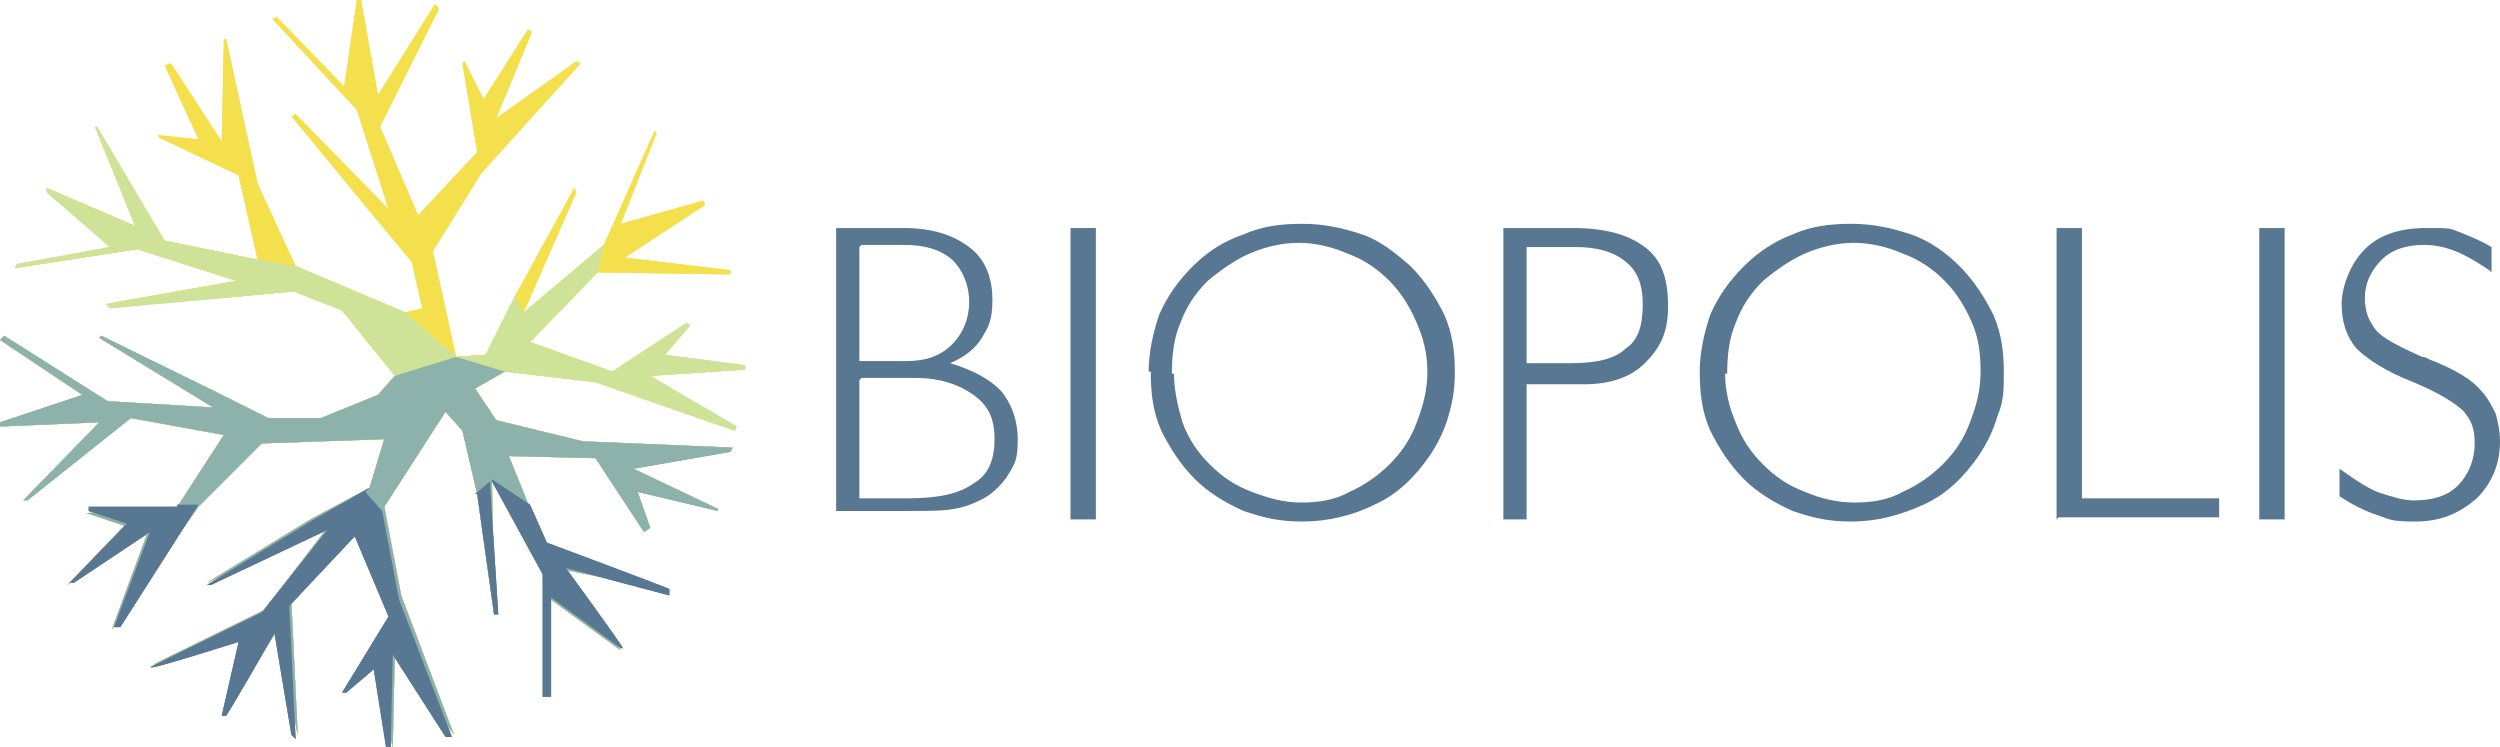 <?xml version="1.0" encoding="UTF-8"?>
<svg id="Ebene_1" data-name="Ebene 1" xmlns="http://www.w3.org/2000/svg" version="1.1" viewBox="0 0 118.4 35.4">
  <defs>
    <style>
      .cls-1 {
        fill: #cee397;
      }

      .cls-1, .cls-2, .cls-3, .cls-4, .cls-5 {
        stroke-width: 0px;
      }

      .cls-1, .cls-3, .cls-4, .cls-5 {
        fill-rule: evenodd;
      }

      .cls-2, .cls-4 {
        fill: #587792;
      }

      .cls-3 {
        fill: #8db1ab;
      }

      .cls-5 {
        fill: #f4e04d;
      }
    </style>
  </defs>
  <path id="Shape" class="cls-2" d="M40.7,18v5.6h2.3c1.4,0,2.4-.2,3.1-.7.7-.4,1-1.1,1-2.1s-.3-1.6-1-2.1c-.7-.5-1.6-.8-2.7-.8h-2.6ZM40.7,11.7v5.4h2.2c.9,0,1.6-.2,2.2-.8.5-.5.8-1.2.8-2s-.3-1.5-.8-2c-.6-.5-1.3-.7-2.3-.7h-2ZM39.6,24.6v-13.8h3.2c1.3,0,2.3.3,3.1.9.8.6,1.1,1.5,1.1,2.5s-.2,1.3-.5,1.8c-.3.5-.8.9-1.5,1.2,1,.3,1.8.7,2.4,1.3.5.6.8,1.4.8,2.3s-.1,1.1-.4,1.6c-.3.5-.7.9-1.2,1.2-.4.2-.8.4-1.4.5-.5.1-1.3.1-2.4.1h-3.2ZM50.7,24.6v-13.8h1.2v13.8h-1.2ZM55.6,17.7c0,.8.2,1.6.4,2.3.3.8.7,1.4,1.3,2,.6.6,1.2,1,2,1.3.8.3,1.5.5,2.3.5s1.6-.1,2.3-.5c.7-.3,1.4-.8,1.9-1.3.6-.6,1-1.2,1.3-2,.3-.8.5-1.5.5-2.4s-.2-1.6-.5-2.3c-.3-.7-.7-1.4-1.3-2-.6-.6-1.2-1-2-1.3-.7-.3-1.5-.5-2.3-.5s-1.6.2-2.3.5c-.7.3-1.4.8-2,1.3-.6.6-1,1.2-1.3,2-.3.7-.4,1.5-.4,2.4ZM54.4,17.6c0-.9.2-1.8.5-2.7.4-.9.9-1.6,1.6-2.3.7-.7,1.5-1.2,2.4-1.5.9-.4,1.8-.5,2.8-.5s1.9.2,2.8.5c.9.3,1.6.9,2.3,1.5.7.7,1.2,1.5,1.6,2.3.4.9.5,1.8.5,2.7s-.1,1.4-.3,2.1c-.2.7-.5,1.3-.9,1.9-.7,1-1.5,1.8-2.6,2.3-1,.5-2.2.8-3.4.8s-1.9-.2-2.8-.5c-.9-.4-1.7-.9-2.3-1.5-.7-.7-1.2-1.5-1.6-2.3-.4-.9-.5-1.8-.5-2.8ZM72.3,11.7v5.5h2.1c1.2,0,2.1-.2,2.6-.7.6-.4.8-1.1.8-2.1s-.3-1.6-.8-2c-.6-.5-1.4-.7-2.4-.7h-2.3ZM71.2,10.8h3.3c1.5,0,2.6.3,3.4.9.8.6,1.1,1.5,1.1,2.8s-.4,2-1.1,2.7c-.7.7-1.7,1-2.9,1h-2.7v6.4h-1.1v-13.8ZM81.7,17.7c0,.8.2,1.6.5,2.3.3.8.7,1.4,1.3,2,.6.6,1.2,1,2,1.3.7.3,1.5.5,2.3.5s1.6-.1,2.3-.5c.7-.3,1.4-.8,1.9-1.3.6-.6,1-1.2,1.3-2,.3-.8.5-1.5.5-2.4s-.1-1.6-.4-2.3c-.3-.7-.7-1.4-1.3-2-.6-.6-1.2-1-2-1.3-.7-.3-1.5-.5-2.3-.5s-1.6.2-2.3.5c-.7.3-1.4.8-2,1.3-.6.6-1,1.2-1.3,2-.3.7-.4,1.5-.4,2.4ZM80.5,17.6c0-.9.2-1.8.5-2.7.4-.9.9-1.6,1.6-2.3.7-.7,1.5-1.2,2.3-1.5.9-.4,1.8-.5,2.8-.5s1.9.2,2.8.5c.9.3,1.7.9,2.3,1.5.7.7,1.2,1.5,1.6,2.3.4.9.5,1.8.5,2.7s0,1.4-.3,2.1c-.2.7-.5,1.3-.9,1.9-.7,1-1.5,1.8-2.6,2.3-1.1.5-2.2.8-3.4.8s-1.9-.2-2.8-.5c-.9-.4-1.7-.9-2.3-1.5-.7-.7-1.2-1.5-1.6-2.3-.4-.9-.5-1.8-.5-2.8ZM97.4,24.6v-13.8h1.2v12.8h6.5v.9h-7.6ZM107,24.6v-13.8h1.2v13.8h-1.2ZM117.9,12.8c-.6-.4-1.1-.7-1.6-.9-.5-.2-1-.3-1.5-.3-.8,0-1.5.2-2,.7-.5.5-.8,1.1-.8,1.8s.2,1.1.5,1.5c.3.4,1.1.8,2.2,1.3,0,0,.2,0,.3.1,1.3.5,2.1,1,2.5,1.5.3.3.5.7.7,1.1.1.4.2.8.2,1.3,0,1.1-.4,2-1.1,2.7-.8.7-1.7,1.1-2.9,1.1s-1.2-.1-1.8-.3c-.6-.2-1.2-.5-1.8-.9v-1.3c.7.5,1.3.9,1.8,1.1.6.2,1.2.4,1.7.4.9,0,1.6-.2,2.1-.7.5-.5.8-1.2.8-2s-.2-1.1-.5-1.5c-.4-.4-1.2-.9-2.4-1.4-1.3-.5-2.2-1.1-2.7-1.6-.5-.6-.7-1.3-.7-2.1s.4-1.9,1.1-2.6c.7-.7,1.7-1,2.9-1s1.1,0,1.6.2c.5.2,1,.4,1.5.7v1.2Z"/>
  <polygon id="Path" class="cls-5" points="22.5 18.4 23.9 17.6 28.2 18.1 34.8 20.4 30.8 17.8 35.3 17.5 31.5 16.8 32.5 15.3 29 17.6 25.1 16.2 28.3 12.9 34.6 13 34.6 12.8 29.6 12.2 33.4 9.7 33.3 9.5 29.4 10.6 31.1 6.3 31 6.2 28.6 11.6 24.8 14.8 27.3 9.1 27.2 8.9 24.4 14 23 16.8 21.6 16.9 20.5 11.9 22.8 8.2 27.5 3 27.3 2.9 23.5 5.6 25.2 1.5 25 1.4 22.9 4.7 22 2.9 21.9 3 22.6 7.2 19.8 10.2 18 6 20.8 .4 20.6 .2 17.9 4.5 17.1 0 16.9 0 16.3 4.1 13.1 .8 12.9 .9 16.9 5.2 18.4 9.9 14 5.4 13.8 5.5 17.5 10 19.5 12.4 20 14.6 19.2 14.8 14 12.6 12.2 8.7 10.7 1.8 10.6 1.9 10.5 6.7 8.1 3 7.8 3.1 9.4 6.6 7.5 6.4 7.5 6.5 11.3 8.3 12.2 12.3 7.8 11.4 4.5 6 6.4 10.7 2.2 8.9 5.2 11.7 .7 12.7 6.5 11.8 11.2 13.3 5 14.4 10.7 14.1 13.9 13.8 16.2 14.7 18.7 17.8 17.9 18.7 15.2 19.8 12.7 19.8 9.9 18.4 4.7 16 10.1 19.3 5.1 19 0 16.1 3.9 18.7 0 20.2 4.7 20 1.1 23.7 6.2 19.8 10.6 20.6 8.4 24 4.1 24.3 5.9 24.9 3.2 27.7 7 25.2 5.3 29.8 9.4 24 12.4 21 18.2 20.8 17.5 23.1 14.7 24.6 9.8 27.6 15.5 25 12.5 28.9 7.2 31.5 11.5 29.8 10.6 33.7 13.1 29.9 14.1 34.8 13.8 28.5 16.9 25.2 18.5 29.1 16.3 32.7 17.8 31.6 18.6 35.4 18.7 30.9 21.5 34.8 19 28.2 18.2 24 21.1 19.5 21.9 20.4 22.6 23.4 23.4 29.1 23.3 22.8 25.7 27.1 25.9 33 26.1 28.4 29.4 30.8 26.8 27 31.8 28 25.8 25.8 24.1 21.6 28.2 21.7 30.7 25.1 30.2 23.3 34 24.1 30 22.2 34.7 21.2 27.6 20.9 23.5 19.9 22.5 18.4"/>
  <polygon id="Path-2" data-name="Path" class="cls-1" points="22.5 18.4 23.9 17.6 28.2 18.1 34.8 20.4 34.9 20.2 30.8 17.8 35.3 17.5 35.3 17.3 31.5 16.8 32.7 15.4 32.5 15.3 29 17.6 25.1 16.2 28.3 12.9 28.6 11.6 24.8 14.8 24.4 14 23 16.8 21.6 16.9 21.5 16.8 19.2 14.8 14 12.6 12.2 12.3 7.8 11.4 4.6 6 4.5 6 6.4 10.7 2.2 8.9 2.2 9.1 5.2 11.7 .8 12.5 .7 12.7 6.5 11.8 11.2 13.3 5 14.4 5.2 14.6 10.7 14.1 13.9 13.8 16.2 14.7 18.7 17.8 17.9 18.7 15.2 19.8 12.7 19.8 9.9 18.4 4.7 16 10.1 19.3 5.1 19 0 16.1 3.9 18.7 0 20.2 4.7 20 1.1 23.7 6.2 19.8 10.6 20.6 8.4 24 4.1 24.3 4.3 24.3 5.9 24.9 3.2 27.7 7 25.2 5.3 29.8 9.4 24 12.4 21 18.2 20.8 17.5 23.1 14.7 24.6 9.8 27.6 15.5 25 12.5 28.9 7.2 31.5 11.5 29.8 10.6 33.7 13.1 29.9 14.1 34.8 13.8 28.5 16.9 25.2 18.5 29.1 16.3 32.7 17.8 31.6 18.6 35.4 18.7 30.9 21.5 34.8 19 28.2 18.2 24 21.1 19.5 21.9 20.4 22.6 23.4 23.4 29.1 23.3 22.8 25.7 27.1 25.9 33 26.1 28.4 29.4 30.8 26.8 27 31.8 28 25.8 25.8 24.1 21.6 28.2 21.7 30.7 25.1 30.2 23.3 34 24.1 30 22.2 34.7 21.2 27.6 20.9 23.5 19.9 22.5 18.4"/>
  <polygon id="Path-3" data-name="Path" class="cls-3" points="22.5 18.4 23.9 17.6 23.9 17.6 21.6 16.9 18.7 17.8 17.9 18.7 15.2 19.8 12.7 19.8 9.9 18.4 4.8 15.9 4.7 16 10.1 19.3 5.1 19 .2 15.9 0 16.1 3.9 18.7 0 20 0 20.2 4.7 20 1.1 23.7 1.3 23.7 6.2 19.8 10.6 20.6 8.4 24 4.1 24.3 5.9 24.9 3.2 27.7 7 25.2 5.3 29.8 9.4 24 12.4 21 18.2 20.8 17.5 23.1 14.7 24.6 9.8 27.6 15.5 25 12.5 28.9 7.2 31.5 11.5 29.8 10.6 33.7 13.1 29.9 14.1 34.8 13.8 28.5 16.9 25.2 18.5 29.1 16.3 32.7 17.8 31.6 18.6 35.4 18.7 30.9 21.5 34.8 19 28.2 18.2 24 21.1 19.5 21.9 20.4 22.6 23.4 23.4 29.1 23.3 22.8 25.7 27.1 25.9 33 26.1 28.4 29.4 30.8 26.8 27 31.8 28 25.8 25.8 24.1 21.6 28.2 21.7 30.5 25.2 30.8 25 30.2 23.3 34 24.2 34 24.1 30 22.2 34.6 21.4 34.7 21.2 27.6 20.9 23.5 19.9 22.5 18.4"/>
  <path id="Shape-2" data-name="Shape" class="cls-4" d="M8.4,24h0-4.2c0,.1,0,.2,0,.2l1.8.6-2.7,2.8h.2c0,0,3.6-2.4,3.6-2.4l-1.7,4.5h.3s3.7-5.8,3.7-5.8h-1ZM17.5,23.1l-2.8,1.6-4.9,3h.2c0,0,5.5-2.6,5.5-2.6l-3.1,3.9-5.3,2.6h.1c0,.1,4.1-1.2,4.1-1.2l-.8,3.5h.2c0,.1,2.3-3.9,2.3-3.9l.8,4.8.2.2-.3-6.3,3.1-3.3,1.6,3.8-2.2,3.6h.2c0,0,1.3-1.1,1.3-1.1l.6,3.8h.2s.1-4.5.1-4.5l2.5,3.9h.3s-2.5-6.5-2.5-6.5l-.8-4.2-.8-.9ZM22.6,23.4l.8,5.7h.2s-.4-6.3-.4-6.3l-.7.6ZM23.3,22.8l2.4,4.4v5.8c.1,0,.4,0,.4,0v-4.7s3.3,2.4,3.3,2.4h.1c0-.1-2.7-3.8-2.7-3.8l4.9,1.3v-.3c.1,0-5.8-2.2-5.8-2.2l-.8-1.8-1.8-1.2Z"/>
  <polygon id="Path-4" data-name="Path" class="cls-5" points="22.5 18.4 23.9 17.6 28.2 18.1 34.8 20.4 30.8 17.8 35.3 17.5 31.5 16.8 32.5 15.3 29 17.6 25.1 16.2 28.3 12.9 34.6 13 34.6 12.8 29.6 12.2 33.4 9.7 33.3 9.5 29.4 10.6 31.1 6.3 31 6.2 28.6 11.6 24.8 14.8 27.3 9.1 27.2 8.9 24.4 14 23 16.8 21.6 16.9 20.5 11.9 22.8 8.2 27.5 3 27.3 2.9 23.5 5.6 25.2 1.5 25 1.4 22.9 4.7 22 2.9 21.9 3 22.6 7.2 19.8 10.2 18 6 20.8 .4 20.6 .2 17.9 4.5 17.1 0 16.9 0 16.3 4.1 13.1 .8 12.9 .9 16.9 5.2 18.4 9.9 14 5.4 13.8 5.5 17.5 10 19.5 12.4 20 14.6 19.2 14.8 14 12.6 12.2 8.7 10.7 1.8 10.6 1.9 10.5 6.7 8.1 3 7.8 3.1 9.4 6.6 7.5 6.4 7.5 6.5 11.3 8.3 12.2 12.3 7.8 11.4 4.5 6 6.4 10.7 2.2 8.9 5.2 11.7 .7 12.7 6.5 11.8 11.2 13.3 5 14.4 10.7 14.1 13.9 13.8 16.2 14.7 18.7 17.8 17.9 18.7 15.2 19.8 12.7 19.8 9.9 18.4 4.7 16 10.1 19.3 5.1 19 0 16.1 3.9 18.7 0 20.2 4.7 20 1.1 23.7 6.2 19.8 10.6 20.6 8.4 24 4.1 24.3 5.9 24.9 3.2 27.7 7 25.2 5.3 29.8 9.4 24 12.4 21 18.2 20.8 17.5 23.1 14.7 24.6 9.8 27.6 15.5 25 12.5 28.9 7.2 31.5 11.5 29.8 10.6 33.7 13.1 29.9 14.1 34.8 13.8 28.5 16.9 25.2 18.5 29.1 16.3 32.7 17.8 31.6 18.6 35.4 18.7 30.9 21.5 34.8 19 28.2 18.2 24 21.1 19.5 21.9 20.4 22.6 23.4 23.4 29.1 23.3 22.8 25.7 27.1 25.9 33 26.1 28.4 29.4 30.8 26.8 27 31.8 28 25.8 25.8 24.1 21.6 28.2 21.7 30.7 25.1 30.2 23.3 34 24.1 30 22.2 34.7 21.2 27.6 20.9 23.5 19.9 22.5 18.4"/>
  <polygon id="Path-5" data-name="Path" class="cls-1" points="22.5 18.4 23.9 17.6 28.2 18.1 34.8 20.4 34.9 20.2 30.8 17.8 35.3 17.5 35.3 17.3 31.5 16.8 32.7 15.4 32.5 15.3 29 17.6 25.1 16.2 28.3 12.9 28.6 11.6 24.8 14.8 24.4 14 23 16.8 21.6 16.9 21.5 16.8 19.2 14.8 14 12.6 12.2 12.3 7.8 11.4 4.6 6 4.5 6 6.4 10.7 2.2 8.9 2.2 9.1 5.2 11.7 .8 12.5 .7 12.7 6.5 11.8 11.2 13.3 5 14.4 5.2 14.6 10.7 14.1 13.9 13.8 16.2 14.7 18.7 17.8 17.9 18.7 15.2 19.8 12.7 19.8 9.9 18.4 4.7 16 10.1 19.3 5.1 19 0 16.1 3.9 18.7 0 20.2 4.7 20 1.1 23.7 6.2 19.8 10.6 20.6 8.4 24 4.1 24.3 4.3 24.3 5.9 24.9 3.2 27.7 7 25.2 5.3 29.8 9.4 24 12.4 21 18.2 20.8 17.5 23.1 14.7 24.6 9.8 27.6 15.5 25 12.5 28.9 7.2 31.5 11.5 29.8 10.6 33.7 13.1 29.9 14.1 34.8 13.8 28.5 16.9 25.2 18.5 29.1 16.3 32.7 17.8 31.6 18.6 35.4 18.7 30.9 21.5 34.8 19 28.2 18.2 24 21.1 19.5 21.9 20.4 22.6 23.4 23.4 29.1 23.3 22.8 25.7 27.1 25.9 33 26.1 28.4 29.4 30.8 26.8 27 31.8 28 25.8 25.8 24.1 21.6 28.2 21.7 30.7 25.1 30.2 23.3 34 24.1 30 22.2 34.7 21.2 27.6 20.9 23.5 19.9 22.5 18.4"/>
  <polygon id="Path-6" data-name="Path" class="cls-3" points="22.5 18.4 23.9 17.6 23.9 17.6 21.6 16.9 18.7 17.8 17.9 18.7 15.2 19.8 12.7 19.8 9.9 18.4 4.8 15.9 4.7 16 10.1 19.3 5.1 19 .2 15.9 0 16.1 3.9 18.7 0 20 0 20.2 4.7 20 1.1 23.7 1.3 23.7 6.2 19.8 10.6 20.6 8.4 24 4.1 24.3 5.9 24.9 3.2 27.7 7 25.2 5.3 29.8 9.4 24 12.4 21 18.2 20.8 17.5 23.1 14.7 24.6 9.8 27.6 15.5 25 12.5 28.9 7.2 31.5 11.5 29.8 10.6 33.7 13.1 29.9 14.1 34.8 13.8 28.5 16.9 25.2 18.5 29.1 16.3 32.7 17.8 31.6 18.6 35.4 18.7 30.9 21.5 34.8 19 28.2 18.2 24 21.1 19.5 21.9 20.4 22.6 23.4 23.4 29.1 23.3 22.8 25.7 27.1 25.9 33 26.1 28.4 29.4 30.8 26.8 27 31.8 28 25.8 25.8 24.1 21.6 28.2 21.7 30.5 25.2 30.8 25 30.2 23.3 34 24.2 34 24.1 30 22.2 34.6 21.4 34.7 21.2 27.6 20.9 23.5 19.9 22.5 18.4"/>
  <path id="Shape-3" data-name="Shape" class="cls-4" d="M8.4,24h0-4.2c0,.1,0,.2,0,.2l1.8.6-2.7,2.8h.2c0,0,3.6-2.4,3.6-2.4l-1.7,4.5h.3s3.7-5.8,3.7-5.8h-1ZM17.5,23.1l-2.8,1.6-4.9,3h.2c0,0,5.5-2.6,5.5-2.6l-3.1,3.9-5.3,2.6h.1c0,.1,4.1-1.2,4.1-1.2l-.8,3.5h.2c0,.1,2.3-3.9,2.3-3.9l.8,4.8.2.2-.3-6.3,3.1-3.3,1.6,3.8-2.2,3.6h.2c0,0,1.3-1.1,1.3-1.1l.6,3.8h.2s.1-4.5.1-4.5l2.5,3.9h.3s-2.5-6.5-2.5-6.5l-.8-4.2-.8-.9ZM22.6,23.4l.8,5.7h.2s-.4-6.3-.4-6.3l-.7.6ZM23.3,22.8l2.4,4.4v5.8c.1,0,.4,0,.4,0v-4.7s3.3,2.4,3.3,2.4h.1c0-.1-2.7-3.8-2.7-3.8l4.9,1.3v-.3c.1,0-5.8-2.2-5.8-2.2l-.8-1.8-1.8-1.2Z"/>
</svg>